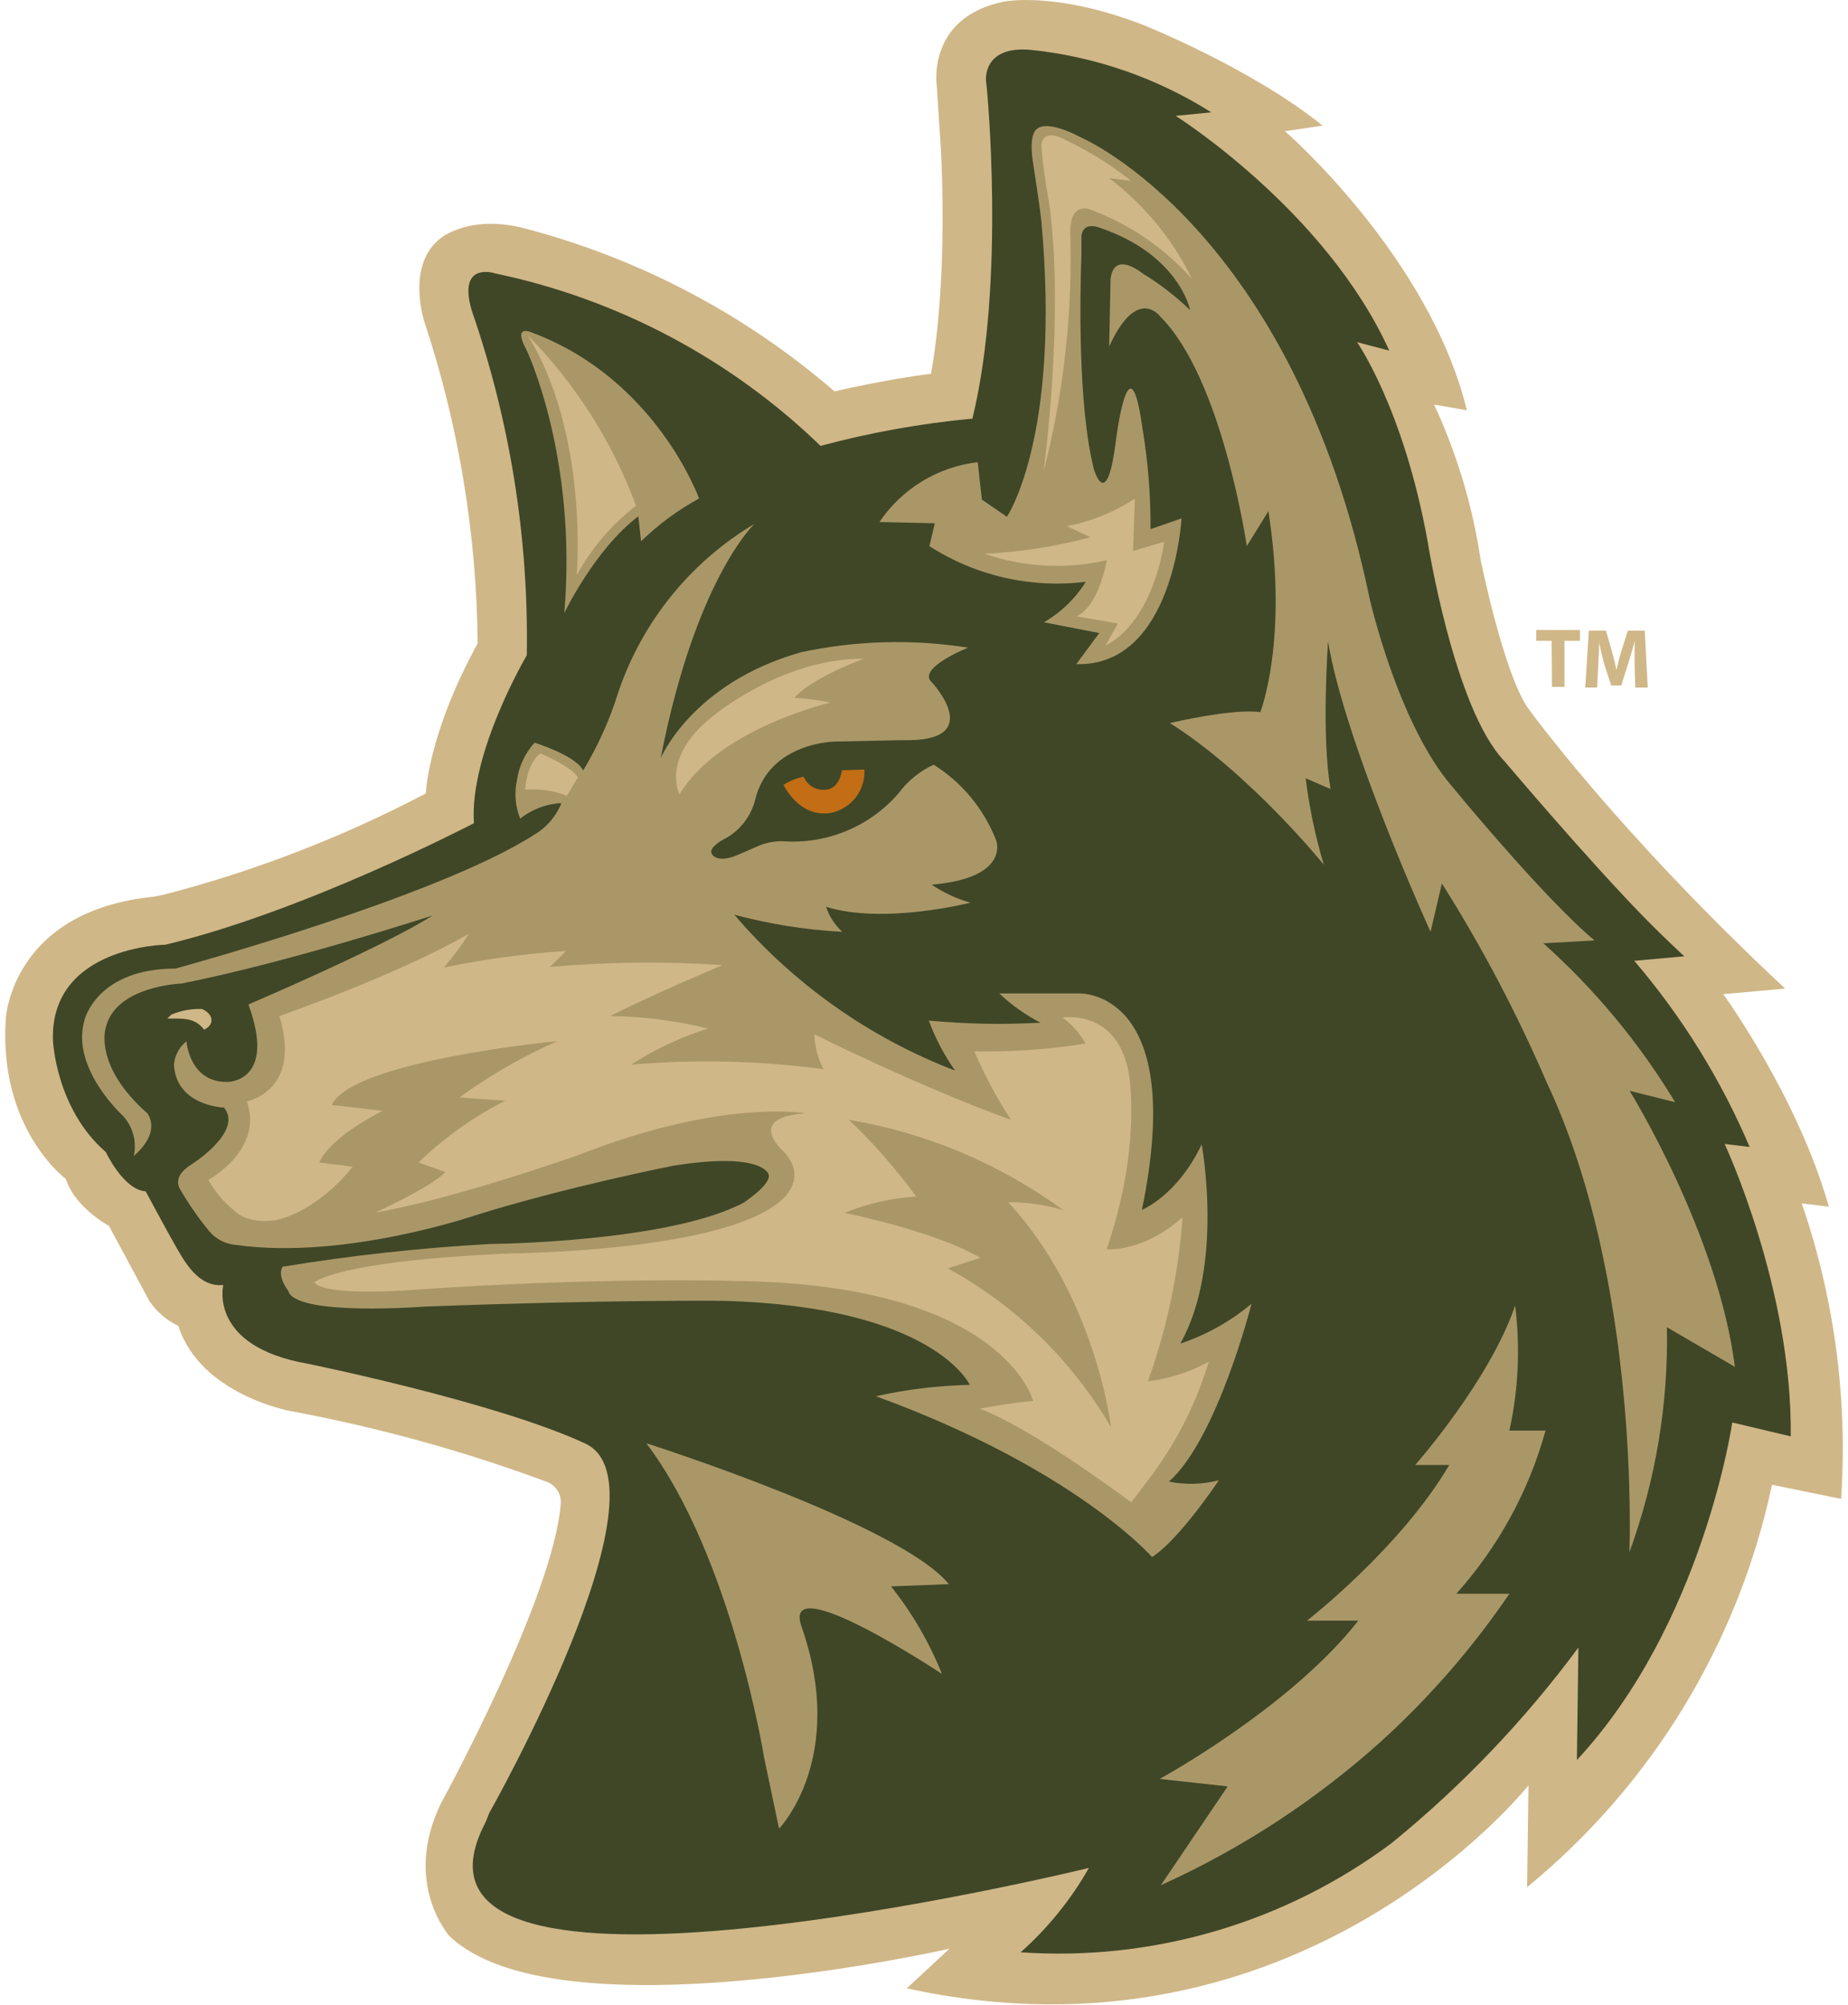 <svg width="118" height="128" viewBox="0 0 118 128" fill="none" xmlns="http://www.w3.org/2000/svg">
<path d="M59.44 23.87C59.44 23.87 60.534 18.73 60.079 9.504L59.807 5.385C59.807 5.385 59.209 1.115 64.069 0.11C64.069 0.11 67.366 -0.609 73.104 1.634C73.104 1.634 80.016 4.419 84.446 8.019L82.051 8.378C82.051 8.378 91.27 16.375 93.664 26.192L91.573 25.833C93.027 28.963 94.024 32.285 94.534 35.698C94.534 35.698 95.971 42.818 97.527 45.156C97.527 45.156 103.21 53.058 113.985 63.114L110.034 63.473C110.034 63.473 114.783 69.986 116.778 77.041L115.046 76.826C117.131 82.885 117.986 89.3 117.56 95.694L113.146 94.792C111.004 104.883 105.49 113.944 97.511 120.484L97.599 113.979C97.599 113.979 83.041 132.448 57.9 126.941L60.629 124.411C60.629 124.411 35.552 130.133 28.704 123.612C28.704 123.612 25.679 120.26 28.145 115.152C28.145 115.152 35.329 102.063 35.807 95.997C35.828 95.71 35.758 95.423 35.608 95.177C35.457 94.931 35.234 94.738 34.969 94.624C29.642 92.647 24.155 91.13 18.568 90.091C18.568 90.091 12.813 89.069 11.385 84.648C10.634 84.293 9.995 83.741 9.533 83.051L6.955 78.263C6.955 78.263 4.8 77.121 4.202 75.27C4.202 75.27 -0.108 72.077 0.37 65.029C0.37 65.029 0.73 58.15 9.828 57.248L10.427 57.128C16.245 55.624 21.869 53.452 27.188 50.655C27.188 50.655 27.323 46.864 30.5 41.078C30.44 34.1 29.293 27.174 27.1 20.55C27.1 20.55 25.903 16.958 28.113 15.226C28.113 15.226 29.901 13.686 33.405 14.556C40.745 16.461 47.548 20.031 53.287 24.987C53.287 24.987 56.83 24.165 59.44 23.87Z" fill="#D0B787"/>
<path d="M62.961 5.178C62.961 5.178 62.69 2.911 65.802 3.182C69.906 3.604 73.856 4.97 77.343 7.173L75.069 7.397C75.069 7.397 84.646 13.422 88.709 22.385L86.65 21.843C86.65 21.843 89.611 26.057 91.151 34.525C91.151 34.525 92.843 45.228 96.036 48.564C96.036 48.564 101.423 54.949 105.198 58.788C106.148 59.754 107.545 61.055 107.545 61.055L104.352 61.342C107.399 64.905 109.883 68.913 111.719 73.226L110.123 73.035C110.123 73.035 114.449 82.269 114.345 91.703L110.61 90.817C110.61 90.817 108.75 103.691 100.689 112.367L100.785 105.184C97.347 109.831 93.338 114.028 88.853 117.674C82.045 122.752 73.644 125.224 65.172 124.642C66.909 123.097 68.382 121.277 69.53 119.255C69.53 119.255 23.557 130.516 31.004 116.342L31.243 115.743C31.243 115.743 43.088 94.816 37.365 92.158C31.642 89.5 19.607 87.058 19.607 87.058C13.277 85.933 14.259 82.038 14.259 82.038C12.663 82.197 11.785 80.553 11.178 79.492C10.659 78.59 9.303 76.06 9.303 76.06C7.89 75.972 6.757 73.554 6.757 73.554C3.564 70.784 3.381 66.434 3.381 66.434C3.181 60.416 10.564 60.313 10.564 60.313C19.543 58.166 30.262 52.555 30.262 52.555C29.958 48.061 33.638 41.836 33.638 41.836C33.763 34.346 32.572 26.893 30.118 19.816C29.192 16.623 31.642 17.461 31.642 17.461C39.458 19.101 46.652 22.916 52.394 28.467C55.571 27.613 58.815 27.031 62.091 26.727C64.238 17.948 63.001 5.513 63.001 5.513L62.961 5.178Z" fill="#3F4727"/>
<path d="M42.186 48.412C42.186 48.412 44.181 43.6 51.173 41.636C54.672 40.89 58.278 40.792 61.812 41.349C61.812 41.349 58.492 42.674 59.506 43.568C59.506 43.568 63.081 47.399 57.63 47.255L53.368 47.343C53.368 47.343 49.106 47.343 48.212 51.086C48.071 51.628 47.816 52.134 47.464 52.569C47.111 53.004 46.67 53.358 46.169 53.608C46.169 53.608 45.243 54.095 45.443 54.502C45.443 54.502 45.706 55.165 47.087 54.59L48.412 54.015C48.974 53.77 49.588 53.668 50.199 53.72C51.552 53.785 52.902 53.542 54.146 53.008C55.391 52.474 56.498 51.664 57.383 50.639C57.963 49.855 58.732 49.229 59.617 48.819C61.433 49.96 62.833 51.657 63.608 53.656C63.608 53.656 64.534 56.05 59.49 56.481C60.247 56.995 61.083 57.383 61.964 57.631C61.964 57.631 56.433 59.044 52.745 57.894C52.95 58.506 53.307 59.055 53.783 59.49C51.453 59.368 49.141 59.002 46.887 58.397C50.683 62.837 55.528 66.258 60.982 68.35C60.289 67.362 59.725 66.289 59.306 65.157C61.678 65.379 64.063 65.425 66.441 65.293C65.481 64.796 64.594 64.168 63.808 63.425H68.924C68.924 63.425 75.827 63.154 72.914 77.241C72.914 77.241 75.189 76.331 76.729 73.059C76.729 73.059 78.182 80.785 75.365 85.781C77.027 85.225 78.571 84.362 79.914 83.235C79.914 83.235 77.727 91.863 74.638 94.592C75.695 94.805 76.787 94.775 77.831 94.504C77.831 94.504 75.285 98.32 73.561 99.405C73.561 99.405 68.652 93.778 55.93 89.141C57.899 88.701 59.907 88.457 61.924 88.415C61.924 88.415 59.657 83.418 46.209 83.051C46.209 83.051 39.121 82.963 27.125 83.418C27.125 83.418 18.865 84.057 18.41 82.421C18.41 82.421 17.676 81.511 18.043 80.872C22.435 80.151 26.863 79.666 31.308 79.42C31.308 79.42 42.665 79.332 47.478 76.786C47.478 76.786 49.297 75.605 49.074 74.966C49.074 74.966 48.715 73.514 42.992 74.424C42.992 74.424 36.081 75.788 30.27 77.616C30.27 77.616 21.962 80.449 15.106 79.484C14.77 79.462 14.443 79.374 14.142 79.223C13.842 79.072 13.575 78.862 13.358 78.606C12.649 77.742 12.014 76.821 11.458 75.852C11.267 75.437 11.338 74.918 12.176 74.376C12.176 74.376 15.576 72.253 14.3 70.712C14.3 70.712 11.259 70.616 11.107 67.983C11.127 67.691 11.209 67.406 11.347 67.148C11.484 66.889 11.674 66.662 11.905 66.482C11.905 66.482 12.089 69.124 14.539 69.076C14.539 69.076 17.676 69.076 15.864 64.128C15.864 64.128 24.492 60.448 27.628 58.445C27.628 58.445 18.49 61.43 11.578 62.795C11.578 62.795 7.324 62.938 6.741 65.66C6.741 65.66 5.983 68.054 9.407 71.079C9.407 71.079 10.365 72.213 8.545 73.801C8.641 73.353 8.63 72.889 8.512 72.446C8.394 72.004 8.173 71.596 7.867 71.255C7.867 71.255 4.458 68.174 5.408 65.085C5.408 65.085 6.206 61.837 11.203 61.837C11.203 61.837 27.836 57.312 34.077 53.313C34.879 52.849 35.503 52.13 35.849 51.27C34.888 51.318 33.967 51.667 33.215 52.267C32.902 51.487 32.83 50.631 33.008 49.809C33.138 48.917 33.53 48.084 34.133 47.415C34.133 47.415 36.735 48.213 37.238 49.187C38.177 47.633 38.925 45.972 39.465 44.238C40.984 39.716 44.073 35.888 48.172 33.447C48.172 33.447 44.405 36.975 42.186 48.412Z" fill="#AA9767"/>
<path d="M36.033 39.138C36.033 39.138 37.965 35.084 40.758 32.961L40.934 34.557C42.038 33.483 43.284 32.565 44.637 31.827C44.637 31.827 41.907 24.197 33.974 21.236C33.974 21.236 32.697 20.629 33.607 22.321C33.607 22.297 36.879 29.145 36.033 39.138Z" fill="#AA9767"/>
<path d="M56.153 33.328C56.863 32.277 57.79 31.392 58.873 30.732C59.956 30.072 61.168 29.654 62.427 29.505L62.698 31.899L64.294 32.992C64.294 32.992 67.75 27.924 66.497 14.157C66.417 13.287 66.026 10.86 65.93 10.166C65.835 9.472 65.803 8.426 66.29 8.179C66.29 8.179 66.872 7.628 69.107 8.817C69.107 8.817 82.556 14.627 87.464 38.252C87.464 38.252 89.276 46.233 92.732 50.224C92.732 50.224 98.55 57.319 101.815 60.041L98.55 60.225C101.842 63.17 104.678 66.589 106.962 70.369L104.057 69.643C104.057 69.643 109.692 78.725 110.778 87.265L106.436 84.735C106.534 89.631 105.722 94.503 104.041 99.102C104.041 99.102 104.768 81.83 98.766 69.116C96.868 64.71 94.629 60.459 92.069 56.402L91.343 59.49C91.343 59.49 85.892 47.519 84.798 40.958C84.798 40.958 84.359 47.103 84.966 50.376L83.37 49.689C83.603 51.556 83.99 53.401 84.527 55.205C84.527 55.205 79.874 49.434 74.702 46.162C74.702 46.162 78.693 45.212 80.472 45.467C80.472 45.467 82.284 40.902 80.991 32.633L79.611 34.868C79.611 34.868 78.062 24.189 74.103 20.23C74.103 20.23 72.635 18.163 70.823 22.122L70.911 17.9C70.911 17.9 70.911 15.92 72.978 17.469C74.065 18.135 75.076 18.916 75.995 19.799C75.995 19.799 75.308 16.264 70.224 14.54C70.224 14.54 69.147 14.093 69.051 15.074C69.051 15.21 69.051 15.873 69.051 16.32C68.963 18.626 68.812 25.897 69.849 29.96C69.849 29.96 70.647 32.721 71.222 28.363C71.222 28.363 72.084 21.116 72.946 27.326C73.305 29.459 73.479 31.619 73.465 33.783L75.444 33.096C75.444 33.096 74.933 42.57 68.724 42.402L70.192 40.415L66.657 39.729C67.747 39.099 68.665 38.211 69.331 37.143C65.839 37.576 62.306 36.771 59.346 34.868L59.689 33.407L56.153 33.328Z" fill="#AA9767"/>
<path d="M74.127 120.356L78.389 114.051L74.047 113.572C74.047 113.572 82.372 109.039 86.73 103.468H83.457C83.457 103.468 89.395 98.862 92.54 93.531H90.361C90.361 93.531 95.086 88.199 96.746 83.355C97.08 86.017 96.956 88.716 96.379 91.336H98.686C97.618 95.202 95.667 98.767 92.987 101.752H96.379C94.042 105.186 91.31 108.333 88.238 111.13C84.04 114.917 79.28 118.029 74.127 120.356Z" fill="#AA9767"/>
<path d="M51.174 103.827C49.857 100.044 60.145 106.868 60.145 106.868C59.338 104.858 58.244 102.976 56.896 101.281L60.584 101.137C57.487 97.306 41.269 92.142 41.269 92.142C46.728 99.365 48.787 112.191 48.787 112.191L49.745 116.748C49.745 116.748 54.119 112.255 51.174 103.827Z" fill="#AA9767"/>
<path d="M50.031 50.104C50.031 50.104 51.012 52.243 53.056 51.9C53.684 51.771 54.246 51.421 54.639 50.912C55.032 50.404 55.229 49.772 55.194 49.131L53.758 49.179C53.758 49.179 53.638 50.2 52.912 50.384C52.594 50.466 52.258 50.431 51.964 50.284C51.67 50.137 51.44 49.889 51.316 49.586C50.86 49.682 50.425 49.858 50.031 50.104Z" fill="#C36D15"/>
<path d="M34.507 48.101C34.507 48.101 36.43 48.9 36.901 49.618L36.199 50.807C35.353 50.472 34.44 50.338 33.533 50.416C33.533 50.416 33.621 48.74 34.507 48.101Z" fill="#D0B787"/>
<path d="M76.104 17.796C74.359 15.844 72.169 14.341 69.719 13.415C69.719 13.415 68.339 12.736 68.339 14.795C68.497 19.947 67.924 25.096 66.638 30.087C66.638 30.087 68.011 20.031 66.974 12.84C66.751 11.687 66.591 10.522 66.495 9.352C66.495 8.713 66.982 8.354 67.987 8.913C69.497 9.625 70.919 10.508 72.225 11.547L70.813 11.371C73.059 13.065 74.872 15.267 76.104 17.796Z" fill="#D0B787"/>
<path d="M33.708 21.42C36.755 24.512 39.109 28.218 40.612 32.29C39.057 33.489 37.769 34.997 36.828 36.72C36.828 36.72 37.603 27.741 33.708 21.42Z" fill="#D0B787"/>
<path d="M43.382 50.719C43.382 50.719 42.201 48.436 45.37 45.843C45.37 45.843 49.823 42.02 55.147 42.059C55.147 42.059 51.954 43.201 50.717 44.55C51.495 44.598 52.268 44.7 53.032 44.853C53.032 44.853 45.912 46.497 43.382 50.719Z" fill="#D0B787"/>
<path d="M74.333 34.589C74.333 34.589 73.743 39.577 70.582 41.221L71.38 39.809L68.738 39.346C68.738 39.346 70.031 38.987 70.678 35.762C68.089 36.362 65.384 36.221 62.872 35.355C65.154 35.245 67.417 34.892 69.624 34.302L68.124 33.591C69.671 33.293 71.146 32.696 72.466 31.835L72.346 35.179L74.333 34.589Z" fill="#D0B787"/>
<path d="M72.234 95.909C70.047 94.313 65.601 91.121 62.568 89.931C62.568 89.931 64.915 89.5 65.976 89.452C65.976 89.452 64.117 81.99 47.021 81.782C47.021 81.782 38.76 81.511 26.94 82.309C26.94 82.309 20.922 82.844 20.068 81.886C20.068 81.886 21.345 80.505 32.742 80.019C32.742 80.019 45.576 79.915 49.575 76.882C49.575 76.882 51.809 75.445 50.053 73.53C50.053 73.53 47.499 71.343 51.434 71.079C51.434 71.079 46.167 70.114 36.948 73.737C36.948 73.737 29.174 76.507 23.955 77.417C23.955 77.417 27.402 75.868 28.448 74.831L26.724 74.216C28.364 72.633 30.231 71.305 32.263 70.273L29.334 70.066C31.288 68.646 33.389 67.44 35.599 66.466C35.599 66.466 22.462 67.719 21.185 70.545L24.433 70.92C24.433 70.92 21.137 72.516 20.387 74.216L22.518 74.487C22.518 74.487 20.443 77.257 17.617 77.895C17.617 77.895 15.87 78.223 14.944 77.273C14.28 76.735 13.722 76.077 13.3 75.333C13.3 75.333 16.875 73.394 15.758 70.313C15.758 70.313 19.294 69.691 17.841 64.87C17.841 64.87 25.463 62.212 29.933 59.618C29.458 60.378 28.925 61.098 28.336 61.773C30.913 61.24 33.524 60.886 36.15 60.712L35.12 61.733C38.783 61.409 42.466 61.369 46.135 61.614C46.135 61.614 42.048 63.322 38.952 64.87C41.061 64.894 43.161 65.162 45.209 65.668C43.473 66.211 41.819 66.987 40.292 67.975C44.388 67.62 48.509 67.717 52.584 68.262C52.224 67.573 52.025 66.812 52.001 66.035C52.001 66.035 58.865 69.459 64.556 71.494C63.65 70.107 62.868 68.644 62.217 67.121C64.59 67.168 66.962 67.002 69.305 66.626C68.954 65.966 68.454 65.398 67.844 64.966C67.844 64.966 71.436 64.367 72.098 68.677C72.098 68.677 72.896 73.29 70.661 79.755C70.661 79.755 72.936 79.995 75.506 77.72C75.252 81.295 74.508 84.819 73.295 88.191C74.659 88.024 75.978 87.599 77.182 86.938C76.346 89.713 75.006 92.31 73.231 94.6L72.234 95.909ZM64.372 76.754C65.564 76.748 66.75 76.917 67.892 77.257C63.837 74.295 59.148 72.32 54.196 71.486C55.777 72.99 57.219 74.633 58.506 76.395C56.932 76.487 55.384 76.838 53.925 77.433C53.925 77.433 59.687 78.59 62.6 80.306L60.517 80.976C64.85 83.346 68.454 86.854 70.941 91.121C70.941 91.121 69.983 82.78 64.372 76.754Z" fill="#D0B787"/>
<path d="M10.929 64.782C11.545 64.521 12.209 64.396 12.877 64.415C13.499 64.654 13.842 65.325 13.036 65.74C12.43 64.942 11.632 65.029 10.69 65.029" fill="#D0B787"/>
<path d="M99.075 40.91H98.093V40.224H100.887V40.91H99.897V43.855H99.099L99.075 40.91Z" fill="#D0B787"/>
<path d="M104.375 42.435C104.375 41.996 104.375 41.477 104.375 40.942C104.255 41.405 104.104 41.924 103.968 42.347L103.521 43.767H102.882L102.443 42.435C102.324 42.004 102.204 41.493 102.108 41.014C102.108 41.501 102.068 42.068 102.052 42.514L101.981 43.895H101.222L101.454 40.264H102.547L102.898 41.485C103.018 41.9 103.13 42.347 103.21 42.778C103.313 42.355 103.433 41.876 103.561 41.469L103.944 40.264H105.021L105.213 43.895H104.415L104.375 42.435Z" fill="#D0B787"/>
</svg>
